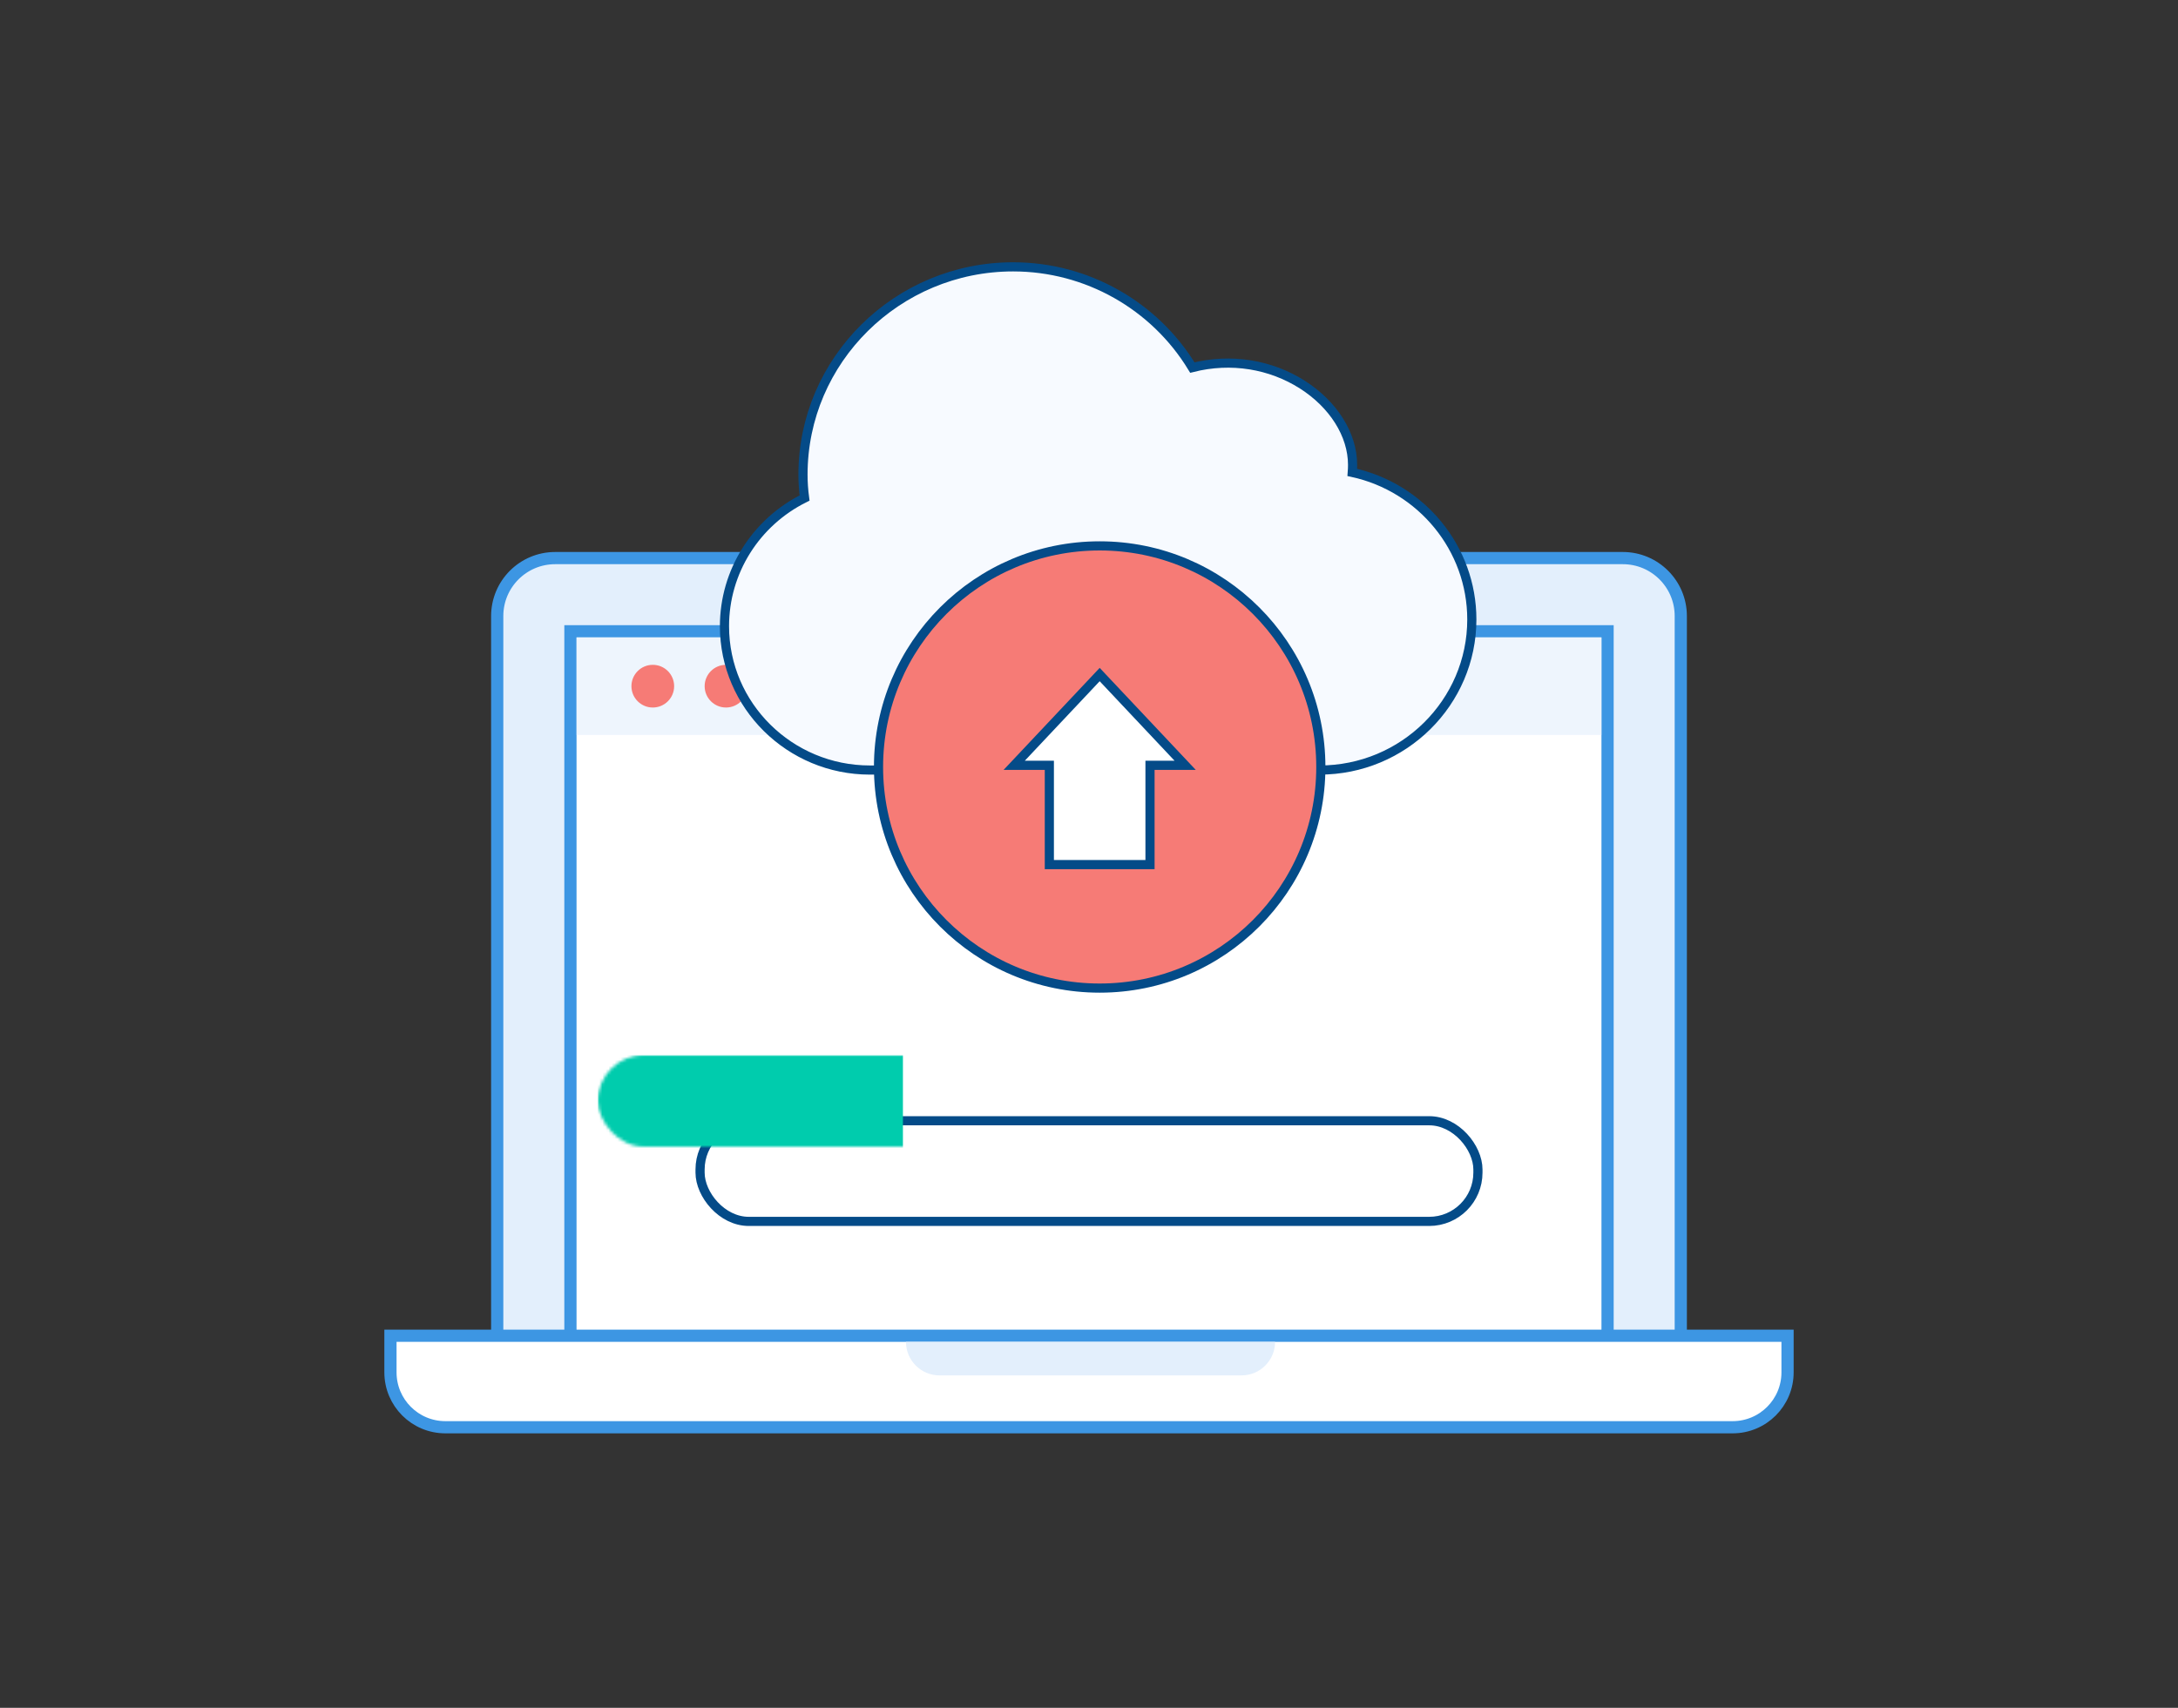 <?xml version="1.0" encoding="UTF-8"?>
<svg width="714px" height="560px" viewBox="0 0 714 560" version="1.1" xmlns="http://www.w3.org/2000/svg" xmlns:xlink="http://www.w3.org/1999/xlink">
    <rect x="0" y="0" width="714" height="560" fill="#333333" stroke="none"/>
    <!-- Generator: Sketch 53.2 (72643) - https://sketchapp.com -->
    <title>矩形 copy 5</title>
    <desc>Created with Sketch.</desc>
    <defs>
        <rect id="path-1" x="0" y="0" width="252" height="30" rx="15"></rect>
    </defs>
    <g id="六大用户角色" stroke="none" stroke-width="1" fill="none" fill-rule="evenodd">
        <g id="六大用户角色-IT" transform="translate(-240, -868)">
            <g id="分组-77" transform="translate(240, 868)">
                <rect id="矩形-copy-5" fill="#C6C6C6" opacity="0" x="0" y="0" width="714" height="560"></rect>
                <rect id="矩形-copy-9" fill="#C6C6C6" opacity="0" x="77" y="0" width="560" height="560"></rect>
                <g id="分组-69" transform="translate(126, 89)">
                    <path d="M37,358 L425,358 L425,113 C425,102.507 416.493,94 406,94 L56,94 C45.507,94 37,102.507 37,113 L37,358 Z" id="矩形" stroke="#3D96E3" stroke-width="4" fill="#E3EFFC"></path>
                    <rect id="矩形-copy-190" stroke="#3D96E3" stroke-width="4" fill="#FFFFFF" x="61" y="118" width="340" height="240"></rect>
                    <rect id="矩形-copy-191" fill="#E3EFFC" opacity="0.6" x="63" y="120" width="336" height="32"></rect>
                    <path d="M2,349 L2,361 C2,370.941 10.059,379 20,379 L442,379 C451.941,379 460,370.941 460,361 L460,349 L2,349 Z" id="矩形" stroke="#3D96E3" stroke-width="4" fill="#FFFFFF"></path>
                    <path d="M171,351 L292,351 L292,351 C292,357.075 287.075,362 281,362 L182,362 C175.925,362 171,357.075 171,351 L171,351 Z" id="矩形-copy-192" fill="#E3EFFC"></path>
                    <circle id="椭圆形" fill="#F67B76" cx="88" cy="136" r="7"></circle>
                    <circle id="椭圆形-copy-18" fill="#F67B76" cx="112" cy="136" r="7"></circle>
                    <circle id="椭圆形-copy-19" fill="#16E07F" cx="136" cy="136" r="7"></circle>
                    <path d="M203.12,31.525 C215.507,11.127 237.738,-1.5 261.867,-1.5 C299.842,-1.5 330.759,29.07 330.76,66.631 C330.76,69.137 330.587,71.68 330.239,74.3 C346.258,82.247 356.5,98.438 356.5,116.333 C356.5,142.347 335.112,163.5 308.818,163.5 L161.408,163.5 C133.895,163.5 111.5,141.35 111.5,114.118 C111.5,90.811 128.036,70.82 150.688,65.906 C150.624,65.096 150.593,64.271 150.593,63.427 C150.593,53.488 156.922,43.568 167.07,37.109 C177.415,30.524 190.388,28.295 203.12,31.525 Z" id="形状-copy-3" stroke="#044B88" stroke-width="3" fill="#F7FAFF" fill-rule="nonzero" transform="translate(234, 81) scale(-1, 1) translate(-234, -81) "></path>
                    <g id="分组-62" transform="translate(162, 90)" stroke="#044B88" stroke-width="3">
                        <circle id="椭圆形" fill="#F67B76" cx="72.5" cy="72.5" r="72.5"></circle>
                        <path d="M100.527,71.952 L72.5,42.188 L44.473,71.952 L56,71.952 L56,104.5 L89,104.5 L89,71.952 L100.527,71.952 Z" id="合并形状" fill="#FFFFFF"></path>
                    </g>
                    <g id="分组-65" transform="translate(105, 280)">
                        <mask id="mask-2" fill="white">
                            <use xlink:href="#path-1"></use>
                        </mask>
                        <rect stroke="#044B88" stroke-width="3" x="-1.5" y="-1.5" width="255" height="33" rx="15.98"></rect>
                        <rect id="矩形" fill="#00CCAD" mask="url(#mask-2)" x="-35" y="-23" width="100" height="84"></rect>
                    </g>
                </g>
            </g>
        </g>
    </g>
</svg>